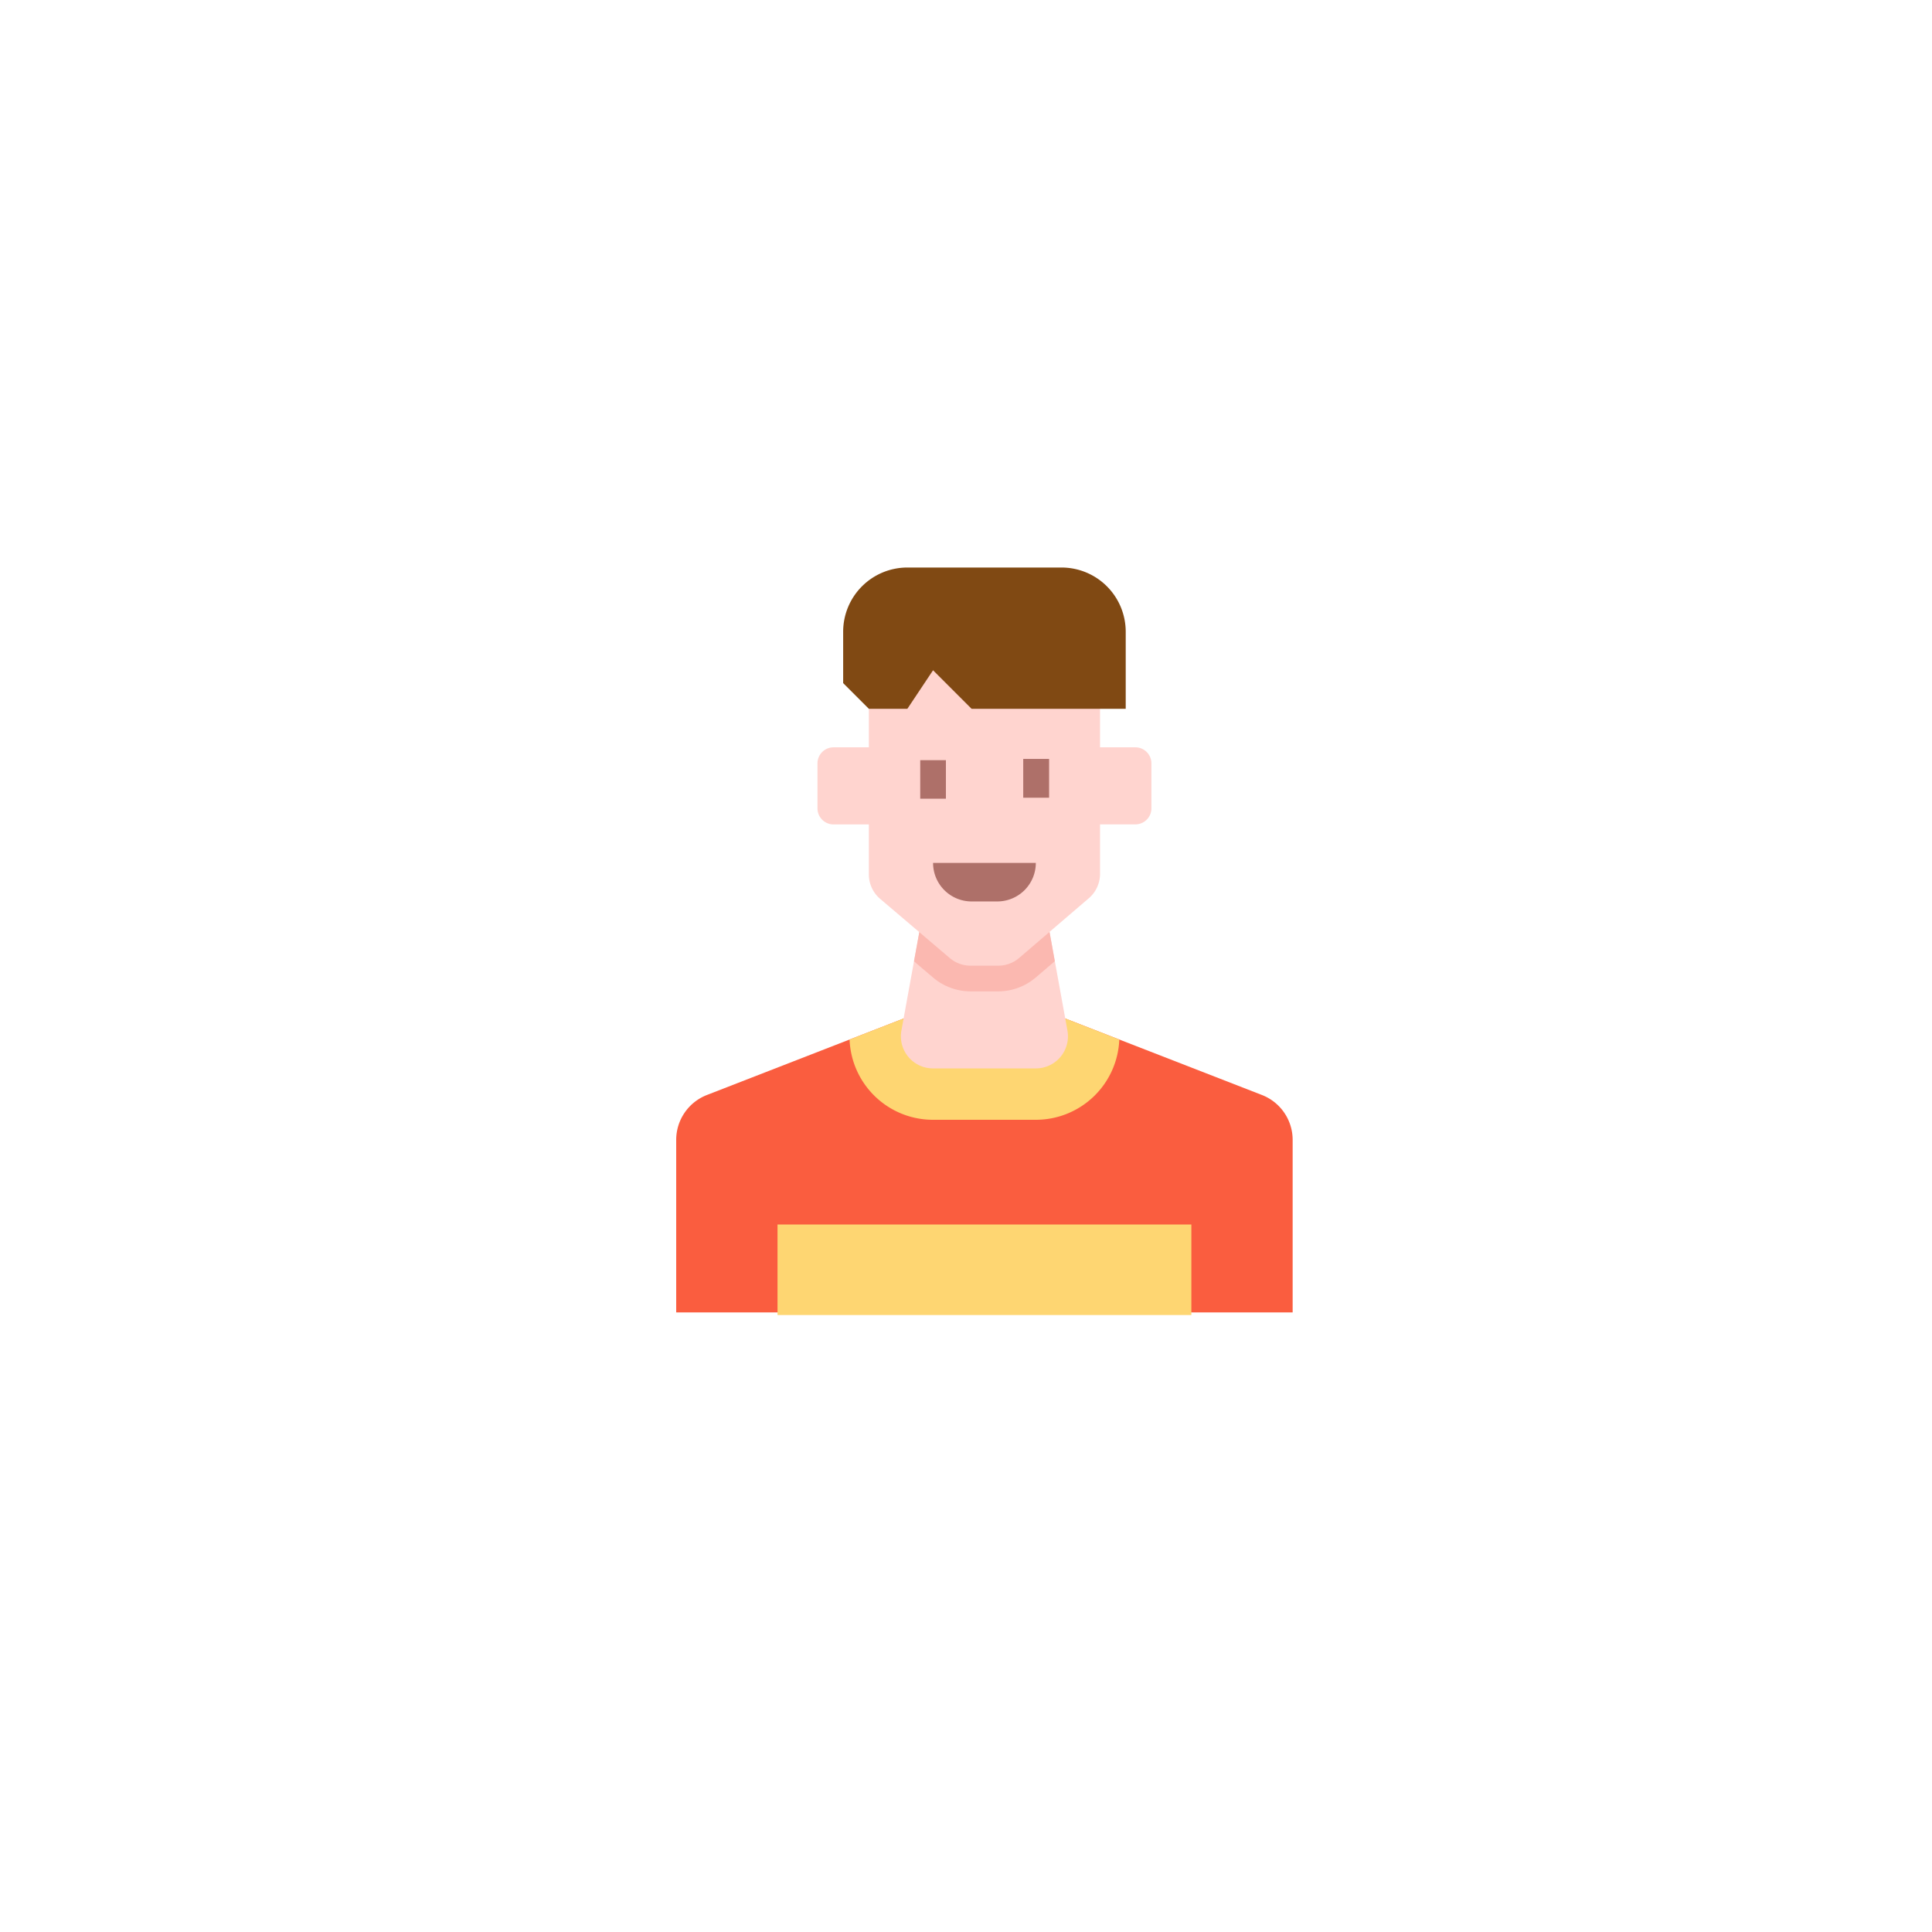 <svg xmlns="http://www.w3.org/2000/svg" width="160" height="160" viewBox="0 0 160 160">
  <g id="icon7" transform="translate(-3929 -2286)">
    <g id="icon10" transform="translate(-276)">
      <g id="Group_41" data-name="Group 41" transform="translate(4020 947)">
        <rect id="Rectangle_28" data-name="Rectangle 28" width="160" height="160" rx="80" transform="translate(185 1339)" fill="none"/>
      </g>
    </g>
    <g id="icon7-2" data-name="icon7" transform="translate(3921 2309)">
      <path id="Path_392" data-name="Path 392" d="M64,328.463v-14.29a3.989,3.989,0,0,1,2.543-3.717L83.145,304H95.909l16.6,6.456a3.989,3.989,0,0,1,2.543,3.717v14.29Z" transform="translate(0 -242.773)" fill="#fa5d3f"/>
      <path id="Path_393" data-name="Path 393" d="M173.6,310.025a6.9,6.9,0,0,0,5.308,2.484h8.519a6.916,6.916,0,0,0,6.909-6.646L189.55,304H176.786L172,305.861A6.894,6.894,0,0,0,173.6,310.025Z" transform="translate(-93.641 -242.773)" fill="#fed672"/>
      <path id="Path_394" data-name="Path 394" d="M215.142,259.7h-8.519a2.659,2.659,0,0,1-2.616-3.135L205.564,248H216.2l1.557,8.565a2.659,2.659,0,0,1-2.616,3.135Z" transform="translate(-121.356 -194.219)" fill="#ffd4cf"/>
      <path id="Path_395" data-name="Path 395" d="M223.277,248H212.641l-.515,2.833,1.584,1.346a4.791,4.791,0,0,0,3.1,1.139H219.1a4.789,4.789,0,0,0,3.115-1.152l1.572-1.347Z" transform="translate(-128.432 -194.219)" fill="#fbb8b0"/>
      <path id="Path_396" data-name="Path 396" d="M178.325,87.445H175.4V80H156.254v7.445H153.33a1.33,1.33,0,0,0-1.33,1.33V92.5a1.33,1.33,0,0,0,1.33,1.33h2.925V97.97a2.659,2.659,0,0,0,.937,2.026l5.764,4.9a2.659,2.659,0,0,0,1.722.633h2.293a2.659,2.659,0,0,0,1.73-.64l5.77-4.946a2.659,2.659,0,0,0,.929-2.019V93.827h2.925a1.33,1.33,0,0,0,1.33-1.33V88.775A1.33,1.33,0,0,0,178.325,87.445Z" transform="translate(-76.3 -48.555)" fill="#ffd4cf"/>
      <rect id="Rectangle_76" data-name="Rectangle 76" width="2.142" height="3.213" transform="translate(92.74 39.851)" fill="#ae7069"/>
      <path id="Path_397" data-name="Path 397" d="M218.127,147.191H216V144h2.127Z" transform="translate(-131.791 -104.046)" fill="#ae7069"/>
      <path id="Path_398" data-name="Path 398" d="M224,208h8.509a3.191,3.191,0,0,1-3.191,3.191h-2.127A3.191,3.191,0,0,1,224,208Z" transform="translate(-138.727 -159.537)" fill="#ae7069"/>
      <rect id="Rectangle_77" data-name="Rectangle 77" width="34.273" height="7.497" transform="translate(72.391 78.408)" fill="#fed672"/>
      <path id="Path_399" data-name="Path 399" d="M186.082,24H173.318A5.318,5.318,0,0,0,168,29.318v4.254l2.127,2.127h3.191l2.127-3.191,3.191,3.191H191.4V29.318A5.318,5.318,0,0,0,186.082,24Z" transform="translate(-90.173)" fill="#804913"/>
    </g>
  </g>
</svg>
